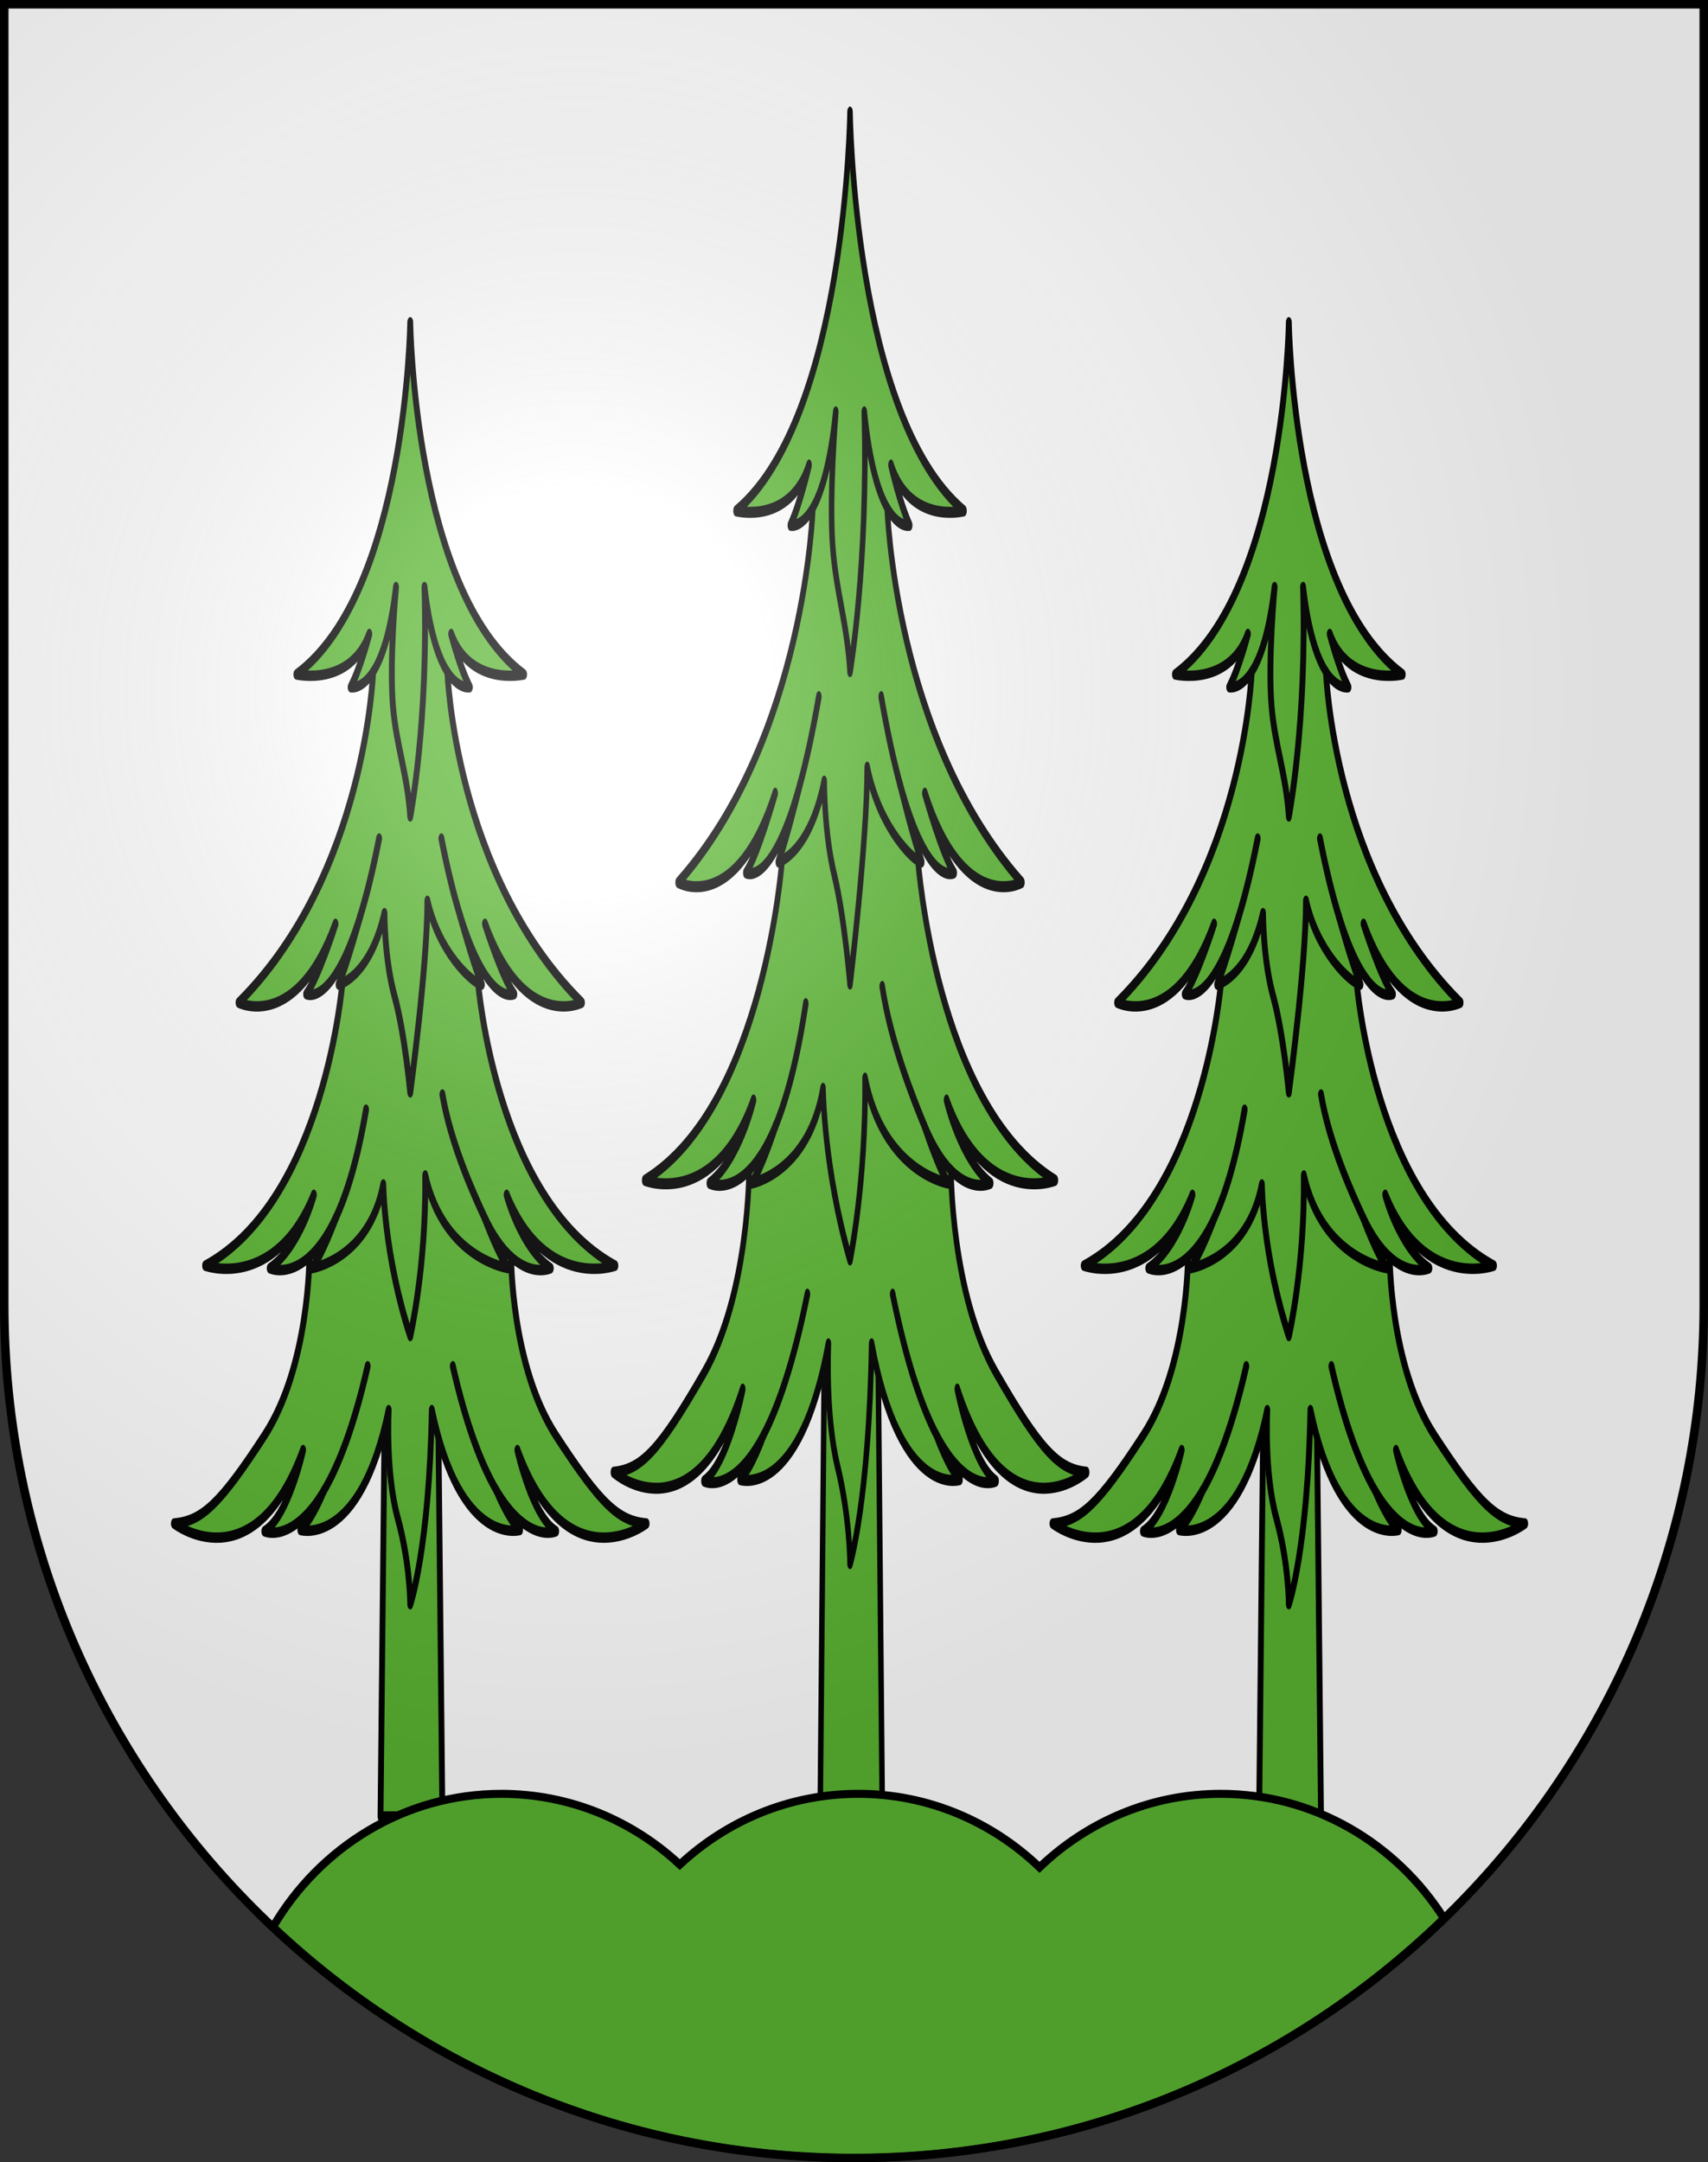 <?xml version="1.0" encoding="UTF-8" standalone="no"?>
<svg
   xmlns:dc="http://purl.org/dc/elements/1.1/"
   xmlns:cc="http://web.resource.org/cc/"
   xmlns:rdf="http://www.w3.org/1999/02/22-rdf-syntax-ns#"
   xmlns:svg="http://www.w3.org/2000/svg"
   xmlns="http://www.w3.org/2000/svg"
   xmlns:xlink="http://www.w3.org/1999/xlink"
   xmlns:sodipodi="http://sodipodi.sourceforge.net/DTD/sodipodi-0.dtd"
   xmlns:inkscape="http://www.inkscape.org/namespaces/inkscape"
   height="763"
   width="603"
   version="1.0"
   id="svg20"
   sodipodi:version="0.32"
   inkscape:version="0.44.1"
   sodipodi:docname="Menzingen-coat of arms.svg"
   sodipodi:docbase="F:\MIS DOCUMENTOS\Mis imágenes\Encyclopédie\Escudos de Suiza\Muebles">
  <rect width="100%" height="100%" fill="#333333" stroke="none"/>
  <defs
     id="defs29">
    <linearGradient
       id="linearGradient2893">
      <stop
         style="stop-color:#ffffff;stop-opacity:0.314;"
         offset="0"
         id="stop2895" />
      <stop
         id="stop2897"
         offset="0.19"
         style="stop-color:#ffffff;stop-opacity:0.251;" />
      <stop
         style="stop-color:#6b6b6b;stop-opacity:0.125;"
         offset="0.6"
         id="stop2901" />
      <stop
         style="stop-color:#000000;stop-opacity:0.125;"
         offset="1"
         id="stop2899" />
    </linearGradient>
    <linearGradient
       id="linearGradient2955">
      <stop
         style="stop-color:white;stop-opacity:0;"
         offset="0"
         id="stop2965" />
      <stop
         style="stop-color:black;stop-opacity:0.646;"
         offset="1"
         id="stop2959" />
    </linearGradient>
    <radialGradient
       inkscape:collect="always"
       xlink:href="#linearGradient2893"
       id="radialGradient3236"
       gradientUnits="userSpaceOnUse"
       gradientTransform="matrix(1.215,1.531577e-24,1.464684e-23,1.267,-839.192,-490.489)"
       cx="858.042"
       cy="579.933"
       fx="858.042"
       fy="579.933"
       r="300" />
  </defs>
  <sodipodi:namedview
     inkscape:window-height="682"
     inkscape:window-width="1024"
     inkscape:pageshadow="2"
     inkscape:pageopacity="0.0"
     guidetolerance="10.0"
     gridtolerance="10.0"
     objecttolerance="10.0"
     borderopacity="1.0"
     bordercolor="#666666"
     pagecolor="#ffffff"
     id="base"
     inkscape:zoom="0.48301887"
     inkscape:cx="335.06248"
     inkscape:cy="493.27277"
     inkscape:window-x="-4"
     inkscape:window-y="-4"
     inkscape:current-layer="layer2"
     showgrid="true" />
  <desc
     id="desc22">Coat of Arms of Canton of Freiburg (Fribourg)</desc>
  <g
     inkscape:groupmode="layer"
     id="layer1"
     inkscape:label="Fond écu"
     sodipodi:insensitive="true">
    <path
       id="path1899"
       d="M 1.5,1.5 L 1.5,460.368 C 1.5,626.678 135.815,761.5 301.5,761.5 C 467.185,761.5 601.5,626.678 601.5,460.368 L 601.5,1.5 L 1.5,1.5 z "
       style="fill:white;fill-opacity:1" />
  </g>
  <g
     inkscape:groupmode="layer"
     id="layer2"
     inkscape:label="Meubles"
     style="display:inline">
    <g
       id="g3914"
       inkscape:label="Capa 1"
       transform="matrix(0.915,0,0,1.84,-11.003,-604.673)">
      <g
         transform="translate(234.498,307.6)"
         id="g1921"
         style="opacity:1">
        <polygon
           style="fill:#5ab532;stroke:black;stroke-width:2.12;stroke-linecap:round;stroke-linejoin:round"
           id="polygon1983_1_"
           points="116.428,365.5 92.517,365.5 94.25,271.704 114.695,271.704 116.428,365.5 "
           transform="translate(1.5,1.5)" />
        <path
           style="fill:#5ab532;stroke:black;stroke-width:2.12;stroke-linecap:round;stroke-linejoin:round"
           id="path1985_1_"
           d="M 113.841,278.741 C 124.862,308.698 147.94,304.78 147.94,304.78 C 143.366,302.54 138.861,296.237 138.861,296.237 C 151.118,307.956 161.871,305.059 161.871,305.059 C 152.515,301.699 146.901,287.42 146.901,287.42 C 165.821,316.816 196.802,303.379 196.802,303.379 C 186.197,302.818 179.337,299.459 161.87,284.34 C 144.405,269.22 144.465,245.484 144.465,245.484 C 152.849,249.827 159.792,247.941 159.792,247.941 C 147.939,243.182 142.742,231.982 142.742,231.982 C 157.711,252.982 184.74,247.381 184.74,247.381 C 138.583,233.102 131.727,186.027 131.727,186.027 C 132.634,186.274 133.176,186.344 133.176,186.344 C 129.642,181.304 124.844,171.534 124.844,171.534 C 135.796,191.52 145.711,188.413 145.711,188.413 C 140.899,184.712 134.37,173.142 134.37,173.142 C 149.492,196.746 171.833,190.266 171.833,190.266 C 122.572,162.545 119.853,118.431 119.853,118.431 C 124.334,122.379 128.527,121.77 128.527,121.77 C 124.747,117.604 121.31,110.2 121.31,110.2 C 128.527,121.77 149.493,118.993 149.493,118.993 C 106.876,100.945 105.5,42.524 105.5,42.524 C 105.5,42.524 104.126,100.945 61.507,118.996 C 61.507,118.996 82.473,121.772 89.691,110.203 C 89.691,110.203 86.253,117.608 82.473,121.773 C 82.473,121.773 86.667,122.383 91.148,118.434 C 91.148,118.434 88.429,162.549 39.169,190.27 C 39.169,190.27 61.507,196.751 76.63,173.146 C 76.63,173.146 70.102,184.715 65.29,188.417 C 65.29,188.417 75.206,191.523 86.159,171.538 C 86.159,171.538 81.36,181.309 77.826,186.347 C 77.826,186.347 78.368,186.276 79.274,186.032 C 79.274,186.032 72.418,233.107 26.261,247.385 C 26.261,247.385 53.29,252.985 68.261,231.986 C 68.261,231.986 63.063,243.186 51.212,247.944 C 51.212,247.944 58.154,249.831 66.539,245.488 C 66.539,245.488 66.598,269.224 49.133,284.343 C 31.667,299.461 24.805,302.821 14.202,303.382 C 14.202,303.382 45.182,316.82 64.103,287.424 C 64.103,287.424 58.49,301.702 49.133,305.063 C 49.133,305.063 59.884,307.958 72.139,296.241 C 72.139,296.241 67.636,302.543 63.062,304.783 C 63.062,304.783 86.141,308.702 97.163,278.745 C 97.163,278.745 95.889,292.419 100.696,302.265 C 105.5,312.108 105.5,320.905 105.5,320.905 C 105.5,320.905 112.849,308.978 113.841,278.741 z " />
        <path
           style="fill:none;stroke:black;stroke-width:2.12;stroke-linecap:round;stroke-linejoin:round"
           id="path1987_1_"
           d="M 86.158,171.538 C 88.576,167.123 91.047,161.583 93.471,154.634" />
        <path
           style="fill:none;stroke:black;stroke-width:2.12;stroke-linecap:round;stroke-linejoin:round"
           id="path1989_1_"
           d="M 91.148,118.434 C 94.472,115.505 97.954,110.07 100.002,100.02 C 100.002,100.02 97.369,116.076 98.824,125.874 C 100.113,134.556 104.485,140.761 105.5,149.835 C 105.5,149.835 112.573,129.323 111,100.02 C 113.049,110.07 116.531,115.505 119.854,118.434" />
        <path
           style="fill:none;stroke:black;stroke-width:2.12;stroke-linecap:round;stroke-linejoin:round"
           id="path1991_1_"
           d="M 76.772,236.966 C 81.056,231.775 85.162,224.282 88.428,213.506" />
        <path
           style="fill:none;stroke:black;stroke-width:2.12;stroke-linecap:round;stroke-linejoin:round"
           id="path1993_1_"
           d="M 72.139,296.239 C 77.759,290.866 83.694,282.423 89.053,269.221" />
        <path
           style="fill:none;stroke:black;stroke-width:2.12;stroke-linecap:round;stroke-linejoin:round"
           id="path1995_1_"
           d="M 124.845,171.538 C 122.425,167.123 119.955,161.583 117.53,154.634" />
        <path
           style="fill:none;stroke:black;stroke-width:2.12;stroke-linecap:round;stroke-linejoin:round"
           id="path1997_1_"
           d="M 131.728,186.031 C 128.331,185.117 116.472,179.11 112.131,168.151 C 112.131,182.431 105.5,209.753 105.5,209.753 C 105.5,209.753 103.398,196.989 99.447,188.87 C 95.496,180.751 95.533,170.832 95.533,170.832 C 91.193,181.791 82.672,185.117 79.273,186.031" />
        <path
           style="fill:none;stroke:black;stroke-width:2.12;stroke-linecap:round;stroke-linejoin:round"
           id="path1999_1_"
           d="M 134.229,236.966 C 129.947,231.775 121.193,220.982 117.927,210.206" />
        <path
           style="fill:none;stroke:black;stroke-width:2.12;stroke-linecap:round;stroke-linejoin:round"
           id="path2001_1_"
           d="M 144.465,245.486 C 141.164,243.776 137.642,241.1 134.23,236.965 C 134.23,236.965 139.832,245.423 143.575,247.944 C 143.575,247.944 118.369,245.987 111.301,227.788 C 111.716,247.667 105.501,262.669 105.501,262.669 C 95.337,245.193 95.083,229.743 95.083,229.743 C 89.677,245.985 67.429,247.942 67.429,247.942 C 71.171,245.422 76.773,236.965 76.773,236.965 C 73.361,241.1 69.838,243.776 66.539,245.485" />
        <path
           style="fill:none;stroke:black;stroke-width:2.12;stroke-linecap:round;stroke-linejoin:round"
           id="path2003_1_"
           d="M 138.86,296.239 C 133.243,290.866 127.308,282.423 121.949,269.221" />
      </g>
    </g>
    <g
       transform="matrix(0.914,0,0,1.625,-165.925,-455.226)"
       inkscape:label="Capa 1"
       id="g4813">
      <g
         style="opacity:1"
         id="g4815"
         transform="translate(234.498,307.6)">
        <polygon
           transform="translate(1.5,1.5)"
           points="116.428,365.5 92.517,365.5 94.25,271.704 114.695,271.704 116.428,365.5 "
           id="polygon4817"
           style="fill:#5ab532;stroke:black;stroke-width:2.257;stroke-linecap:round;stroke-linejoin:round" />
        <path
           d="M 113.841,278.741 C 124.862,308.698 147.94,304.78 147.94,304.78 C 143.366,302.54 138.861,296.237 138.861,296.237 C 151.118,307.956 161.871,305.059 161.871,305.059 C 152.515,301.699 146.901,287.42 146.901,287.42 C 165.821,316.816 196.802,303.379 196.802,303.379 C 186.197,302.818 179.337,299.459 161.87,284.34 C 144.405,269.22 144.465,245.484 144.465,245.484 C 152.849,249.827 159.792,247.941 159.792,247.941 C 147.939,243.182 142.742,231.982 142.742,231.982 C 157.711,252.982 184.74,247.381 184.74,247.381 C 138.583,233.102 131.727,186.027 131.727,186.027 C 132.634,186.274 133.176,186.344 133.176,186.344 C 129.642,181.304 124.844,171.534 124.844,171.534 C 135.796,191.52 145.711,188.413 145.711,188.413 C 140.899,184.712 134.37,173.142 134.37,173.142 C 149.492,196.746 171.833,190.266 171.833,190.266 C 122.572,162.545 119.853,118.431 119.853,118.431 C 124.334,122.379 128.527,121.77 128.527,121.77 C 124.747,117.604 121.31,110.2 121.31,110.2 C 128.527,121.77 149.493,118.993 149.493,118.993 C 106.876,100.945 105.5,42.524 105.5,42.524 C 105.5,42.524 104.126,100.945 61.507,118.996 C 61.507,118.996 82.473,121.772 89.691,110.203 C 89.691,110.203 86.253,117.608 82.473,121.773 C 82.473,121.773 86.667,122.383 91.148,118.434 C 91.148,118.434 88.429,162.549 39.169,190.27 C 39.169,190.27 61.507,196.751 76.63,173.146 C 76.63,173.146 70.102,184.715 65.29,188.417 C 65.29,188.417 75.206,191.523 86.159,171.538 C 86.159,171.538 81.36,181.309 77.826,186.347 C 77.826,186.347 78.368,186.276 79.274,186.032 C 79.274,186.032 72.418,233.107 26.261,247.385 C 26.261,247.385 53.29,252.985 68.261,231.986 C 68.261,231.986 63.063,243.186 51.212,247.944 C 51.212,247.944 58.154,249.831 66.539,245.488 C 66.539,245.488 66.598,269.224 49.133,284.343 C 31.667,299.461 24.805,302.821 14.202,303.382 C 14.202,303.382 45.182,316.82 64.103,287.424 C 64.103,287.424 58.49,301.702 49.133,305.063 C 49.133,305.063 59.884,307.958 72.139,296.241 C 72.139,296.241 67.636,302.543 63.062,304.783 C 63.062,304.783 86.141,308.702 97.163,278.745 C 97.163,278.745 95.889,292.419 100.696,302.265 C 105.5,312.108 105.5,320.905 105.5,320.905 C 105.5,320.905 112.849,308.978 113.841,278.741 z "
           id="path4819"
           style="fill:#5ab532;stroke:black;stroke-width:2.257;stroke-linecap:round;stroke-linejoin:round" />
        <path
           d="M 86.158,171.538 C 88.576,167.123 91.047,161.583 93.471,154.634"
           id="path4821"
           style="fill:none;stroke:black;stroke-width:2.257;stroke-linecap:round;stroke-linejoin:round" />
        <path
           d="M 91.148,118.434 C 94.472,115.505 97.954,110.07 100.002,100.02 C 100.002,100.02 97.369,116.076 98.824,125.874 C 100.113,134.556 104.485,140.761 105.5,149.835 C 105.5,149.835 112.573,129.323 111,100.02 C 113.049,110.07 116.531,115.505 119.854,118.434"
           id="path4823"
           style="fill:none;stroke:black;stroke-width:2.257;stroke-linecap:round;stroke-linejoin:round" />
        <path
           d="M 76.772,236.966 C 81.056,231.775 85.162,224.282 88.428,213.506"
           id="path4825"
           style="fill:none;stroke:black;stroke-width:2.257;stroke-linecap:round;stroke-linejoin:round" />
        <path
           d="M 72.139,296.239 C 77.759,290.866 83.694,282.423 89.053,269.221"
           id="path4827"
           style="fill:none;stroke:black;stroke-width:2.257;stroke-linecap:round;stroke-linejoin:round" />
        <path
           d="M 124.845,171.538 C 122.425,167.123 119.955,161.583 117.53,154.634"
           id="path4829"
           style="fill:none;stroke:black;stroke-width:2.257;stroke-linecap:round;stroke-linejoin:round" />
        <path
           d="M 131.728,186.031 C 128.331,185.117 116.472,179.11 112.131,168.151 C 112.131,182.431 105.5,209.753 105.5,209.753 C 105.5,209.753 103.398,196.989 99.447,188.87 C 95.496,180.751 95.533,170.832 95.533,170.832 C 91.193,181.791 82.672,185.117 79.273,186.031"
           id="path4831"
           style="fill:none;stroke:black;stroke-width:2.257;stroke-linecap:round;stroke-linejoin:round" />
        <path
           d="M 134.229,236.966 C 129.947,231.775 121.193,220.982 117.927,210.206"
           id="path4833"
           style="fill:none;stroke:black;stroke-width:2.257;stroke-linecap:round;stroke-linejoin:round" />
        <path
           d="M 144.465,245.486 C 141.164,243.776 137.642,241.1 134.23,236.965 C 134.23,236.965 139.832,245.423 143.575,247.944 C 143.575,247.944 118.369,245.987 111.301,227.788 C 111.716,247.667 105.501,262.669 105.501,262.669 C 95.337,245.193 95.083,229.743 95.083,229.743 C 89.677,245.985 67.429,247.942 67.429,247.942 C 71.171,245.422 76.773,236.965 76.773,236.965 C 73.361,241.1 69.838,243.776 66.539,245.485"
           id="path4835"
           style="fill:none;stroke:black;stroke-width:2.257;stroke-linecap:round;stroke-linejoin:round" />
        <path
           d="M 138.86,296.239 C 133.243,290.866 127.308,282.423 121.949,269.221"
           id="path4837"
           style="fill:none;stroke:black;stroke-width:2.257;stroke-linecap:round;stroke-linejoin:round" />
      </g>
    </g>
    <g
       id="g4839"
       inkscape:label="Capa 1"
       transform="matrix(0.914,0,0,1.625,144.256,-455.226)">
      <g
         transform="translate(234.498,307.6)"
         id="g4841"
         style="opacity:1">
        <polygon
           style="fill:#5ab532;stroke:black;stroke-width:2.257;stroke-linecap:round;stroke-linejoin:round"
           id="polygon4843"
           points="116.428,365.5 92.517,365.5 94.25,271.704 114.695,271.704 116.428,365.5 "
           transform="translate(1.5,1.5)" />
        <path
           style="fill:#5ab532;stroke:black;stroke-width:2.257;stroke-linecap:round;stroke-linejoin:round"
           id="path4845"
           d="M 113.841,278.741 C 124.862,308.698 147.94,304.78 147.94,304.78 C 143.366,302.54 138.861,296.237 138.861,296.237 C 151.118,307.956 161.871,305.059 161.871,305.059 C 152.515,301.699 146.901,287.42 146.901,287.42 C 165.821,316.816 196.802,303.379 196.802,303.379 C 186.197,302.818 179.337,299.459 161.87,284.34 C 144.405,269.22 144.465,245.484 144.465,245.484 C 152.849,249.827 159.792,247.941 159.792,247.941 C 147.939,243.182 142.742,231.982 142.742,231.982 C 157.711,252.982 184.74,247.381 184.74,247.381 C 138.583,233.102 131.727,186.027 131.727,186.027 C 132.634,186.274 133.176,186.344 133.176,186.344 C 129.642,181.304 124.844,171.534 124.844,171.534 C 135.796,191.52 145.711,188.413 145.711,188.413 C 140.899,184.712 134.37,173.142 134.37,173.142 C 149.492,196.746 171.833,190.266 171.833,190.266 C 122.572,162.545 119.853,118.431 119.853,118.431 C 124.334,122.379 128.527,121.77 128.527,121.77 C 124.747,117.604 121.31,110.2 121.31,110.2 C 128.527,121.77 149.493,118.993 149.493,118.993 C 106.876,100.945 105.5,42.524 105.5,42.524 C 105.5,42.524 104.126,100.945 61.507,118.996 C 61.507,118.996 82.473,121.772 89.691,110.203 C 89.691,110.203 86.253,117.608 82.473,121.773 C 82.473,121.773 86.667,122.383 91.148,118.434 C 91.148,118.434 88.429,162.549 39.169,190.27 C 39.169,190.27 61.507,196.751 76.63,173.146 C 76.63,173.146 70.102,184.715 65.29,188.417 C 65.29,188.417 75.206,191.523 86.159,171.538 C 86.159,171.538 81.36,181.309 77.826,186.347 C 77.826,186.347 78.368,186.276 79.274,186.032 C 79.274,186.032 72.418,233.107 26.261,247.385 C 26.261,247.385 53.29,252.985 68.261,231.986 C 68.261,231.986 63.063,243.186 51.212,247.944 C 51.212,247.944 58.154,249.831 66.539,245.488 C 66.539,245.488 66.598,269.224 49.133,284.343 C 31.667,299.461 24.805,302.821 14.202,303.382 C 14.202,303.382 45.182,316.82 64.103,287.424 C 64.103,287.424 58.49,301.702 49.133,305.063 C 49.133,305.063 59.884,307.958 72.139,296.241 C 72.139,296.241 67.636,302.543 63.062,304.783 C 63.062,304.783 86.141,308.702 97.163,278.745 C 97.163,278.745 95.889,292.419 100.696,302.265 C 105.5,312.108 105.5,320.905 105.5,320.905 C 105.5,320.905 112.849,308.978 113.841,278.741 z " />
        <path
           style="fill:none;stroke:black;stroke-width:2.257;stroke-linecap:round;stroke-linejoin:round"
           id="path4847"
           d="M 86.158,171.538 C 88.576,167.123 91.047,161.583 93.471,154.634" />
        <path
           style="fill:none;stroke:black;stroke-width:2.257;stroke-linecap:round;stroke-linejoin:round"
           id="path4849"
           d="M 91.148,118.434 C 94.472,115.505 97.954,110.07 100.002,100.02 C 100.002,100.02 97.369,116.076 98.824,125.874 C 100.113,134.556 104.485,140.761 105.5,149.835 C 105.5,149.835 112.573,129.323 111,100.02 C 113.049,110.07 116.531,115.505 119.854,118.434" />
        <path
           style="fill:none;stroke:black;stroke-width:2.257;stroke-linecap:round;stroke-linejoin:round"
           id="path4851"
           d="M 76.772,236.966 C 81.056,231.775 85.162,224.282 88.428,213.506" />
        <path
           style="fill:none;stroke:black;stroke-width:2.257;stroke-linecap:round;stroke-linejoin:round"
           id="path4853"
           d="M 72.139,296.239 C 77.759,290.866 83.694,282.423 89.053,269.221" />
        <path
           style="fill:none;stroke:black;stroke-width:2.257;stroke-linecap:round;stroke-linejoin:round"
           id="path4855"
           d="M 124.845,171.538 C 122.425,167.123 119.955,161.583 117.53,154.634" />
        <path
           style="fill:none;stroke:black;stroke-width:2.257;stroke-linecap:round;stroke-linejoin:round"
           id="path4857"
           d="M 131.728,186.031 C 128.331,185.117 116.472,179.11 112.131,168.151 C 112.131,182.431 105.5,209.753 105.5,209.753 C 105.5,209.753 103.398,196.989 99.447,188.87 C 95.496,180.751 95.533,170.832 95.533,170.832 C 91.193,181.791 82.672,185.117 79.273,186.031" />
        <path
           style="fill:none;stroke:black;stroke-width:2.257;stroke-linecap:round;stroke-linejoin:round"
           id="path4859"
           d="M 134.229,236.966 C 129.947,231.775 121.193,220.982 117.927,210.206" />
        <path
           style="fill:none;stroke:black;stroke-width:2.257;stroke-linecap:round;stroke-linejoin:round"
           id="path4861"
           d="M 144.465,245.486 C 141.164,243.776 137.642,241.1 134.23,236.965 C 134.23,236.965 139.832,245.423 143.575,247.944 C 143.575,247.944 118.369,245.987 111.301,227.788 C 111.716,247.667 105.501,262.669 105.501,262.669 C 95.337,245.193 95.083,229.743 95.083,229.743 C 89.677,245.985 67.429,247.942 67.429,247.942 C 71.171,245.422 76.773,236.965 76.773,236.965 C 73.361,241.1 69.838,243.776 66.539,245.485" />
        <path
           style="fill:none;stroke:black;stroke-width:2.257;stroke-linecap:round;stroke-linejoin:round"
           id="path4863"
           d="M 138.86,296.239 C 133.243,290.866 127.308,282.423 121.949,269.221" />
      </g>
    </g>
    <path
       style="fill:#5ab532;fill-opacity:1;stroke:black;stroke-width:2.833;stroke-miterlimit:4;stroke-dasharray:none;stroke-opacity:1"
       d="M 177,633 C 142.812,633 112.848,651.854 96.344,680.031 C 149.998,730.543 222.136,761.5 301.5,761.5 C 382.437,761.5 455.879,729.331 509.844,677.031 C 493.004,650.519 463.964,633 431,633 C 406.29,633 383.808,642.841 367,658.938 C 350.194,642.85 327.702,633 303,633 C 278.782,633 256.694,642.438 240,657.969 C 223.308,642.447 201.21,633 177,633 z "
       id="path2970" />
  </g>
  <g
     inkscape:groupmode="layer"
     id="layer3"
     inkscape:label="Reflet final"
     style="display:inline"
     sodipodi:insensitive="true">
    <path
       style="fill:url(#radialGradient3236);fill-opacity:1"
       d="M 1.5,1.5 L 1.5,460.368 C 1.5,626.679 135.815,761.5 301.5,761.5 C 467.185,761.5 601.5,626.679 601.5,460.368 L 601.5,1.5 L 1.5,1.5 z "
       id="path2346" />
  </g>
  <g
     inkscape:groupmode="layer"
     id="layer4"
     inkscape:label="Contour final"
     style="display:inline"
     sodipodi:insensitive="true">
    <path
       style="fill:none;fill-opacity:1;stroke:black;stroke-width:3;stroke-miterlimit:4;stroke-dasharray:none;stroke-opacity:1"
       d="M 1.5,1.5 L 1.5,460.368 C 1.5,626.679 135.815,761.5 301.5,761.5 C 467.185,761.5 601.5,626.679 601.5,460.368 L 601.5,1.5 L 1.5,1.5 z "
       id="path3239" />
  </g>
</svg>
